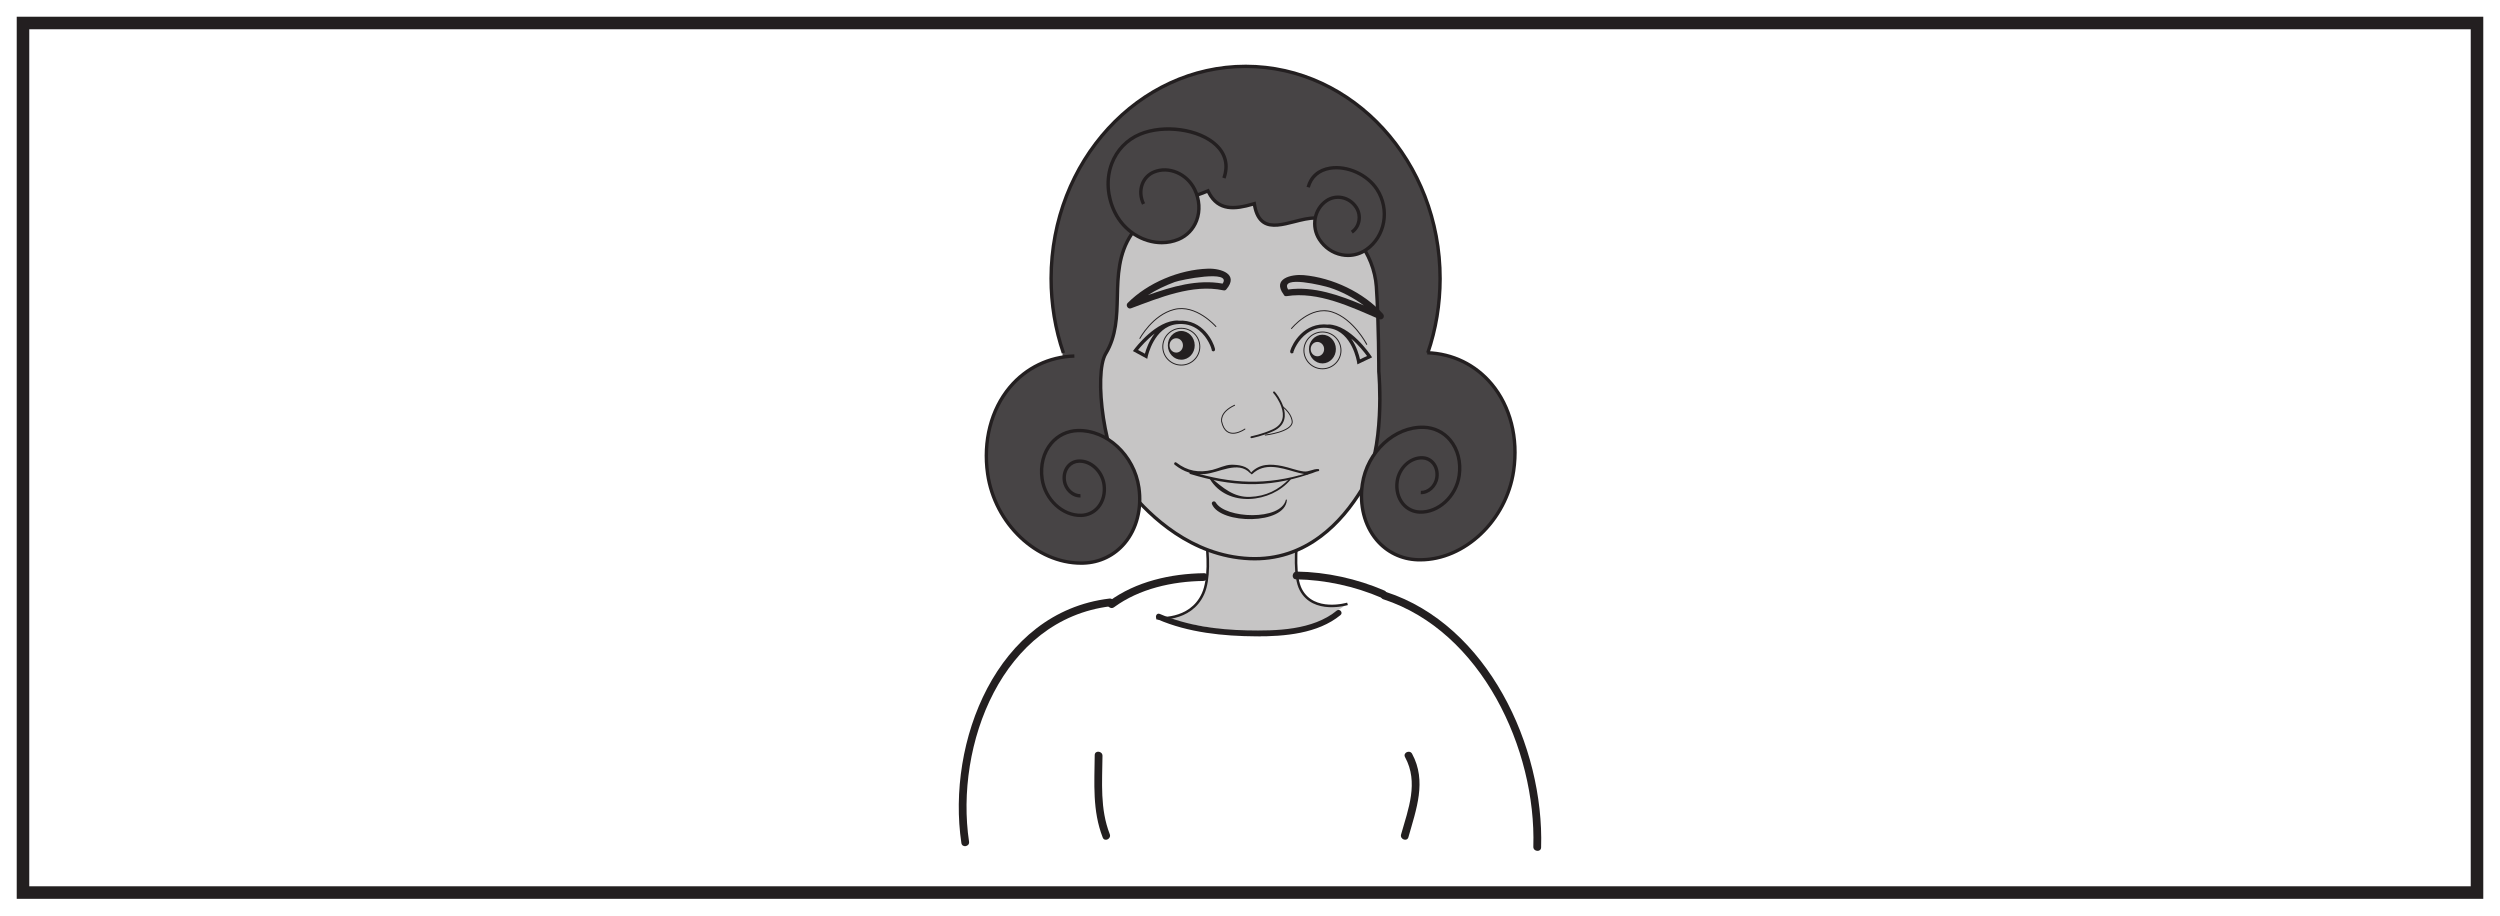<?xml version="1.0" encoding="UTF-8"?>
<svg xmlns="http://www.w3.org/2000/svg" xmlns:xlink="http://www.w3.org/1999/xlink" width="598pt" height="219pt" viewBox="0 0 598 219" version="1.1">
<defs>
<clipPath id="clip1">
  <path d="M 251 15.469 L 345 15.469 L 345 85 L 251 85 Z M 251 15.469 "/>
</clipPath>
<clipPath id="clip2">
  <path d="M 229.34 143 L 267 143 L 267 203 L 229.34 203 Z M 229.34 143 "/>
</clipPath>
<clipPath id="clip3">
  <path d="M 330 141 L 368.664 141 L 368.664 203.531 L 330 203.531 Z M 330 141 "/>
</clipPath>
</defs>
<g id="surface1">
<rect x="0" y="0" width="598" height="219" style="fill:rgb(100%,100%,100%);fill-opacity:1;stroke:none;"/>
<path style=" stroke:none;fill-rule:nonzero;fill:rgb(100%,100%,100%);fill-opacity:1;" d="M 5.5 5.5 L 592.5 5.5 L 592.5 213.5 L 5.5 213.5 Z M 5.5 5.5 "/>
<path style=" stroke:none;fill-rule:nonzero;fill:rgb(13.73%,12.16%,12.549%);fill-opacity:1;" d="M 594 4 L 4 4 L 4 215 L 594 215 Z M 591 212 L 7 212 L 7 7 L 591 7 Z M 591 212 "/>
<path style=" stroke:none;fill-rule:nonzero;fill:rgb(27.965%,26.654%,26.979%);fill-opacity:1;" d="M 268 107.535 L 254.16 107.535 L 254.16 83.816 L 268 83.816 Z M 268 107.535 "/>
<path style=" stroke:none;fill-rule:nonzero;fill:rgb(27.965%,26.654%,26.979%);fill-opacity:1;" d="M 324.738 109.141 L 342.012 109.141 L 342.012 82.93 L 324.738 82.93 Z M 324.738 109.141 "/>
<g clip-path="url(#clip1)" clip-rule="nonzero">
<path style=" stroke:none;fill-rule:nonzero;fill:rgb(27.965%,26.654%,26.979%);fill-opacity:1;" d="M 254.363 84.434 C 252.457 78.875 251.422 72.863 251.426 66.578 C 251.465 38.543 272.32 15.844 298.012 15.875 C 323.707 15.91 344.504 38.66 344.469 66.695 C 344.461 72.93 343.422 78.895 341.531 84.41 "/>
<path style=" stroke:none;fill-rule:nonzero;fill:rgb(13.73%,12.16%,12.549%);fill-opacity:1;" d="M 253.98 84.566 C 252.012 78.824 251.016 72.77 251.02 66.578 C 251.059 38.383 272.109 15.469 297.957 15.469 L 298.016 15.469 C 323.887 15.504 344.91 38.48 344.875 66.695 C 344.863 72.84 343.871 78.844 341.918 84.539 L 341.148 84.277 C 343.07 78.668 344.051 72.75 344.062 66.695 C 344.098 38.93 323.438 16.316 298.012 16.281 L 297.957 16.281 C 272.559 16.281 251.871 38.832 251.832 66.578 C 251.828 72.68 252.809 78.645 254.75 84.305 Z M 253.98 84.566 "/>
</g>
<path style=" stroke:none;fill-rule:nonzero;fill:rgb(77.57%,77.161%,77.263%);fill-opacity:1;" d="M 276.605 147.852 C 276.605 147.852 284.73 148.824 287.777 142.004 C 290.828 135.184 286.762 119.105 286.762 119.105 L 312.164 116.18 C 312.164 116.18 308.102 135.184 311.148 141.031 C 314.195 146.875 322.324 144.441 322.324 144.441 L 314.238 149.871 L 301.234 152.215 Z M 276.605 147.852 "/>
<path style="fill:none;stroke-width:0.61;stroke-linecap:butt;stroke-linejoin:miter;stroke:rgb(13.73%,12.16%,12.549%);stroke-opacity:1;stroke-miterlimit:4;" d="M 0.002 0.001 C 0.002 0.001 8.127 -0.972 11.173 5.848 C 14.224 12.669 10.158 28.747 10.158 28.747 L 35.56 31.673 C 35.56 31.673 31.498 12.669 34.545 6.821 C 37.591 0.977 45.72 3.411 45.72 3.411 " transform="matrix(1,0,0,-1,276.604,147.852)"/>
<path style=" stroke:none;fill-rule:nonzero;fill:rgb(77.57%,77.161%,77.263%);fill-opacity:1;" d="M 329.809 88.832 C 329.809 88.832 331.566 107.48 325.73 117.09 C 319.895 126.684 311.148 134.152 298.906 133.621 C 284.059 132.969 273.832 121.887 270.336 117.625 C 263.906 109.785 261.59 89.367 264.5 84.566 C 269.789 75.848 264.582 65.141 270.68 55.992 C 275.621 48.574 281.621 48.758 288.945 45.656 C 291.27 50.633 295.5 50.078 300.027 48.719 C 301.438 57.832 309.23 52.016 314.66 52.156 C 322.949 52.375 328.699 60.863 329.227 68.574 C 329.809 77.102 329.809 88.832 329.809 88.832 "/>
<path style=" stroke:none;fill-rule:nonzero;fill:rgb(13.73%,12.16%,12.549%);fill-opacity:1;" d="M 288.75 46.18 C 286.926 46.93 285.195 47.48 283.523 48.016 C 278.719 49.555 274.57 50.883 271.016 56.219 C 267.922 60.859 267.797 66.008 267.68 70.984 C 267.566 75.656 267.453 80.484 264.848 84.777 C 262.055 89.379 264.34 109.672 270.648 117.367 C 275.293 123.023 285.141 132.609 298.922 133.215 C 312.234 133.805 320.656 124.648 325.383 116.879 C 331.082 107.496 329.422 89.055 329.402 88.871 L 329.402 88.832 C 329.402 88.715 329.395 77.02 328.82 68.602 C 328.305 61.055 322.738 52.773 314.648 52.562 C 313.156 52.523 311.402 52.973 309.711 53.406 C 306.945 54.117 304.086 54.852 302.062 53.52 C 300.871 52.73 300.098 51.328 299.703 49.238 C 295.656 50.414 291.246 51.074 288.75 46.18 M 300.129 134.051 C 299.719 134.051 299.309 134.043 298.887 134.023 C 284.793 133.41 274.75 123.645 270.02 117.883 C 263.398 109.805 261.191 89.238 264.152 84.355 C 266.645 80.246 266.754 75.738 266.867 70.969 C 266.988 65.875 267.113 60.605 270.34 55.766 C 274.051 50.195 278.328 48.828 283.277 47.242 C 285.043 46.68 286.863 46.094 288.789 45.281 L 289.148 45.129 L 289.312 45.484 C 291.371 49.883 294.895 49.836 299.91 48.328 L 300.355 48.195 L 300.43 48.656 C 300.754 50.762 301.434 52.133 302.508 52.84 C 304.23 53.973 306.797 53.316 309.508 52.621 C 311.254 52.172 313.039 51.707 314.672 51.75 C 323.215 51.973 329.09 60.641 329.633 68.547 C 330.195 76.832 330.215 88.273 330.215 88.812 C 330.309 89.82 331.875 107.754 326.078 117.301 C 321.387 125.016 313.117 134.051 300.129 134.051 "/>
<path style=" stroke:none;fill-rule:nonzero;fill:rgb(13.73%,12.16%,12.549%);fill-opacity:1;" d="M 299.543 113.387 C 302.438 110.609 306.266 111.855 309.66 112.836 C 310.566 113.098 311.465 113.316 312.391 113.465 C 313.32 113.609 314.465 112.809 315.359 112.695 C 315.641 112.66 315.621 112.219 315.34 112.203 C 314.074 112.121 313.074 112.93 311.844 112.77 C 310.094 112.547 308.414 111.824 306.684 111.48 C 303.898 110.926 301.328 110.879 299.246 113.035 C 299.047 113.246 299.324 113.594 299.543 113.387 "/>
<path style=" stroke:none;fill-rule:nonzero;fill:rgb(13.73%,12.16%,12.549%);fill-opacity:1;" d="M 299.25 113.039 C 298.516 111.418 296.148 111.156 294.578 111.164 C 293.074 111.172 291.473 112.035 290.012 112.387 C 286.773 113.16 284.031 112.688 281.367 110.633 C 281.027 110.375 280.656 110.914 280.988 111.172 C 283.203 112.914 285.293 113.578 288.098 113.395 C 291.527 113.168 296.102 110.07 299.035 113.18 C 299.133 113.289 299.316 113.18 299.25 113.039 "/>
<path style=" stroke:none;fill-rule:nonzero;fill:rgb(13.73%,12.16%,12.549%);fill-opacity:1;" d="M 308.438 114.496 C 305.859 117.199 302.762 118.727 299 118.855 C 295.023 118.996 292.555 116.656 289.703 114.344 C 289.551 114.219 289.301 114.426 289.406 114.598 C 293.613 121.496 304.043 120.332 308.699 114.738 C 308.828 114.582 308.574 114.348 308.438 114.496 "/>
<path style=" stroke:none;fill-rule:nonzero;fill:rgb(13.73%,12.16%,12.549%);fill-opacity:1;" d="M 307.574 119.566 C 306.387 124.609 293.066 124.07 290.809 120.195 C 290.492 119.645 289.664 120.02 289.914 120.617 C 291.922 125.461 307.43 125.582 307.82 119.621 C 307.828 119.488 307.609 119.422 307.574 119.566 "/>
<path style=" stroke:none;fill-rule:nonzero;fill:rgb(13.73%,12.16%,12.549%);fill-opacity:1;" d="M 310.477 113.895 L 310.672 113.895 C 310.715 113.895 310.723 113.828 310.68 113.828 L 310.484 113.828 C 310.445 113.828 310.438 113.895 310.477 113.895 "/>
<path style=" stroke:none;fill-rule:nonzero;fill:rgb(13.73%,12.16%,12.549%);fill-opacity:1;" d="M 312.773 113.141 C 302.953 116.133 294.684 115.797 284.918 112.809 C 284.543 112.691 284.328 113.27 284.711 113.387 C 294.605 116.391 302.969 116.809 312.891 113.5 C 313.094 113.434 312.98 113.078 312.773 113.141 "/>
<path style=" stroke:none;fill-rule:nonzero;fill:rgb(13.73%,12.16%,12.549%);fill-opacity:1;" d="M 276.93 148.16 C 284.242 151.328 292.621 152.172 300.512 152.215 C 307.238 152.246 315.246 151.574 320.648 147.125 C 321.348 146.551 320.441 145.48 319.742 146.059 C 314.027 150.762 305.246 150.938 298.227 150.785 C 291.25 150.633 283.855 149.641 277.414 146.848 C 276.582 146.484 276.105 147.805 276.93 148.16 "/>
<path style=" stroke:none;fill-rule:nonzero;fill:rgb(13.73%,12.16%,12.549%);fill-opacity:1;" d="M 288.004 137.109 C 280.062 137.219 271.75 139.07 265.266 143.828 C 264.293 144.543 265.504 145.961 266.473 145.254 C 272.516 140.816 280.422 139.07 287.828 138.965 C 289.02 138.949 289.207 137.094 288.004 137.109 "/>
<path style=" stroke:none;fill-rule:nonzero;fill:rgb(13.73%,12.16%,12.549%);fill-opacity:1;" d="M 310.027 138.578 C 317.004 138.688 324.078 140.246 330.473 142.996 C 331.586 143.473 332.219 141.719 331.121 141.246 C 324.598 138.441 317.312 136.832 310.203 136.719 C 309.008 136.699 308.828 138.559 310.027 138.578 "/>
<g clip-path="url(#clip2)" clip-rule="nonzero">
<path style=" stroke:none;fill-rule:nonzero;fill:rgb(13.73%,12.16%,12.549%);fill-opacity:1;" d="M 265.367 143.176 C 238.32 146.441 226.367 177.57 229.961 201.656 C 230.137 202.852 231.977 202.523 231.797 201.332 C 228.352 178.223 239.672 148.152 265.691 145.016 C 266.887 144.867 266.559 143.035 265.367 143.176 "/>
</g>
<g clip-path="url(#clip3)" clip-rule="nonzero">
<path style=" stroke:none;fill-rule:nonzero;fill:rgb(13.73%,12.16%,12.549%);fill-opacity:1;" d="M 330.898 143.352 C 354.352 150.988 367.496 179.18 366.773 202.539 C 366.738 203.734 368.598 203.914 368.633 202.715 C 369.383 178.551 355.828 149.508 331.543 141.598 C 330.402 141.23 329.754 142.98 330.898 143.352 "/>
</g>
<path style=" stroke:none;fill-rule:nonzero;fill:rgb(13.73%,12.16%,12.549%);fill-opacity:1;" d="M 265.457 199.535 C 263.09 193.453 263.656 187.184 263.715 180.797 C 263.723 179.602 261.867 179.418 261.855 180.621 C 261.793 187.387 261.266 193.898 263.77 200.336 C 264.207 201.457 265.887 200.652 265.457 199.535 "/>
<path style=" stroke:none;fill-rule:nonzero;fill:rgb(13.73%,12.16%,12.549%);fill-opacity:1;" d="M 336.891 200.262 C 338.766 193.617 341.324 186.836 337.773 180.309 C 337.203 179.258 335.512 180.051 336.09 181.109 C 339.383 187.164 336.875 193.48 335.137 199.609 C 334.812 200.762 336.562 201.418 336.891 200.262 "/>
<path style=" stroke:none;fill-rule:nonzero;fill:rgb(13.73%,12.16%,12.549%);fill-opacity:1;" d="M 292.445 67.84 C 286.52 66.754 280.328 68.531 274.582 70.598 C 276.605 69.305 278.816 68.273 281 67.457 C 282.379 66.941 294.766 64.426 292.445 67.84 M 288.93 64.266 C 282.117 64.488 274.57 67.617 269.727 72.48 C 269.191 73.02 269.793 74.027 270.52 73.754 C 277.309 71.234 285.27 67.879 292.594 69.441 C 292.602 69.445 292.609 69.441 292.621 69.441 C 292.859 69.516 293.125 69.477 293.34 69.219 C 296.418 65.59 292.09 64.16 288.93 64.266 "/>
<path style=" stroke:none;fill-rule:nonzero;fill:rgb(13.73%,12.16%,12.549%);fill-opacity:1;" d="M 308.121 69.246 C 306.012 65.672 316.707 68.359 318.086 68.809 C 320.895 69.727 323.734 71.199 326.215 73.047 C 320.461 70.613 314.215 68.406 308.121 69.246 M 330.797 75.074 C 326.145 69.906 318.707 66.434 311.855 65.812 C 308.836 65.543 304.23 66.688 307.055 70.449 C 307.148 70.715 307.383 70.902 307.762 70.84 C 315.293 69.641 323.141 73.414 329.887 76.324 C 330.707 76.68 331.391 75.742 330.797 75.074 "/>
<path style=" stroke:none;fill-rule:nonzero;fill:rgb(13.73%,12.16%,12.549%);fill-opacity:1;" d="M 281.375 84.34 C 280.484 84.348 279.754 83.586 279.75 82.633 C 279.734 81.695 280.449 80.914 281.336 80.906 C 282.227 80.898 282.957 81.652 282.961 82.602 C 282.973 83.547 282.266 84.332 281.375 84.34 M 282.527 79.172 C 280.75 79.191 279.324 80.738 279.348 82.645 C 279.359 84.539 280.816 86.062 282.59 86.043 C 284.379 86.023 285.801 84.473 285.777 82.578 C 285.758 80.68 284.301 79.156 282.527 79.172 "/>
<path style="fill:none;stroke-width:0.231;stroke-linecap:butt;stroke-linejoin:miter;stroke:rgb(13.73%,12.16%,12.549%);stroke-opacity:1;stroke-miterlimit:4;" d="M -0.001 0.002 C 0.014 -2.428 -1.943 -4.42 -4.392 -4.44 C -6.837 -4.467 -8.837 -2.522 -8.857 -0.092 C -8.88 2.345 -6.919 4.334 -4.474 4.361 C -2.033 4.384 -0.029 2.435 -0.001 0.002 Z M -0.001 0.002 " transform="matrix(1,0,0,-1,286.997,82.888)"/>
<path style=" stroke:none;fill-rule:nonzero;fill:rgb(13.73%,12.16%,12.549%);fill-opacity:1;" d="M 315.137 85.223 C 314.246 85.23 313.523 84.473 313.512 83.523 C 313.5 82.582 314.207 81.805 315.094 81.789 C 315.992 81.785 316.719 82.543 316.73 83.492 C 316.742 84.441 316.02 85.219 315.137 85.223 M 316.293 80.062 C 314.516 80.086 313.078 81.629 313.105 83.527 C 313.125 85.426 314.578 86.941 316.363 86.93 C 318.141 86.91 319.566 85.359 319.543 83.465 C 319.523 81.566 318.07 80.047 316.293 80.062 "/>
<path style="fill:none;stroke-width:0.231;stroke-linecap:butt;stroke-linejoin:miter;stroke:rgb(13.73%,12.16%,12.549%);stroke-opacity:1;stroke-miterlimit:4;" d="M 0.002 0 C 0.021 -2.433 -1.94 -4.422 -4.389 -4.445 C -6.83 -4.468 -8.834 -2.523 -8.862 -0.093 C -8.881 2.34 -6.916 4.328 -4.479 4.356 C -2.022 4.379 -0.026 2.43 0.002 0 Z M 0.002 0 " transform="matrix(1,0,0,-1,320.76,83.77)"/>
<path style=" stroke:none;fill-rule:nonzero;fill:rgb(13.73%,12.16%,12.549%);fill-opacity:1;" d="M 272.66 81.066 C 272.641 81.066 272.621 81.062 272.605 81.055 C 272.551 81.023 272.527 80.953 272.559 80.898 C 272.586 80.84 275.605 75.258 280.809 73.918 C 286.129 72.547 290.883 77.98 290.93 78.035 C 290.973 78.082 290.965 78.156 290.918 78.195 C 290.871 78.238 290.797 78.234 290.754 78.184 C 290.707 78.129 286.047 72.805 280.867 74.141 C 275.766 75.457 272.789 80.949 272.762 81.004 C 272.742 81.043 272.699 81.066 272.66 81.066 "/>
<path style=" stroke:none;fill-rule:nonzero;fill:rgb(13.73%,12.16%,12.549%);fill-opacity:1;" d="M 323.211 80.996 C 324.523 82.855 325.098 84.98 325.309 85.957 L 326.996 85.152 C 326.434 84.375 325.027 82.551 323.211 80.996 M 324.688 87.156 L 324.605 86.613 C 324.594 86.543 323.469 79.469 318.164 78.535 C 316.113 78.164 314.262 78.559 312.668 79.703 C 310.402 81.324 309.449 83.895 309.414 84.137 L 309.227 84.105 L 309.449 84.211 C 309.246 84.605 308.973 84.551 308.863 84.508 C 308.699 84.441 308.527 84.273 308.648 83.848 C 309.078 82.32 311.855 76.949 317.754 77.652 L 317.754 77.605 C 323.02 77.746 327.746 84.789 327.945 85.09 L 328.203 85.477 Z M 324.688 87.156 "/>
<path style=" stroke:none;fill-rule:nonzero;fill:rgb(13.73%,12.16%,12.549%);fill-opacity:1;" d="M 272.219 83.715 L 273.863 84.605 C 274.121 83.641 274.805 81.559 276.207 79.77 C 274.316 81.223 272.824 82.965 272.219 83.715 M 274.422 85.832 L 271 83.977 L 271.277 83.602 C 271.492 83.312 276.574 76.508 281.844 76.668 L 281.844 76.703 C 287.766 76.312 290.262 81.836 290.613 83.387 C 290.707 83.809 290.527 83.965 290.355 84.02 C 290.246 84.059 289.969 84.098 289.789 83.691 L 289.934 83.629 L 289.832 83.625 C 289.805 83.383 288.973 80.742 286.793 79.008 C 285.262 77.793 283.441 77.309 281.379 77.562 C 276.035 78.227 274.543 85.223 274.531 85.293 Z M 274.422 85.832 "/>
<path style=" stroke:none;fill-rule:nonzero;fill:rgb(13.73%,12.16%,12.549%);fill-opacity:1;" d="M 326.926 82.5 C 326.883 82.5 326.844 82.477 326.82 82.438 C 326.789 82.375 323.633 76.312 318.602 74.73 C 313.496 73.125 309.059 78.605 309.016 78.66 C 308.977 78.711 308.906 78.723 308.852 78.68 C 308.805 78.641 308.797 78.566 308.836 78.52 C 308.879 78.461 313.418 72.855 318.672 74.512 C 321.352 75.355 323.48 77.438 324.797 79.035 C 326.219 80.762 327.02 82.312 327.027 82.332 C 327.055 82.387 327.035 82.457 326.977 82.484 C 326.961 82.492 326.941 82.5 326.926 82.5 "/>
<path style="fill:none;stroke-width:0.461;stroke-linecap:round;stroke-linejoin:round;stroke:rgb(13.73%,12.16%,12.549%);stroke-opacity:1;stroke-miterlimit:4;" d="M -0.001 0.002 C 0.397 -0.405 1.413 -1.784 1.971 -3.389 C 2.674 -5.405 2.62 -7.709 -0.236 -9.045 C -2.673 -10.19 -5.412 -10.717 -5.412 -10.717 " transform="matrix(1,0,0,-1,304.748,93.865)"/>
<path style="fill:none;stroke-width:0.231;stroke-linecap:round;stroke-linejoin:round;stroke:rgb(13.73%,12.16%,12.549%);stroke-opacity:1;stroke-miterlimit:4;" d="M 0.001 0.002 C 0.001 0.002 6.364 0.744 6.431 3.15 C 6.431 3.15 6.481 4.959 4.11 6.83 " transform="matrix(1,0,0,-1,302.667,104.068)"/>
<path style="fill:none;stroke-width:0.231;stroke-linecap:round;stroke-linejoin:round;stroke:rgb(13.73%,12.16%,12.549%);stroke-opacity:1;stroke-miterlimit:4;" d="M 0.001 -0.002 C 0.001 -0.002 -4.511 -3.228 -5.581 1.858 C -5.507 1.78 -6.175 3.959 -2.464 5.698 " transform="matrix(1,0,0,-1,297.78,102.631)"/>
<path style=" stroke:none;fill-rule:nonzero;fill:rgb(27.965%,26.654%,26.979%);fill-opacity:1;" d="M 341.395 84.379 C 355.023 84.832 364.277 97.477 362.059 112.621 C 360.285 124.738 350.012 134.262 339.105 133.895 C 330.379 133.609 324.457 125.512 325.875 115.82 C 327.012 108.07 333.59 101.973 340.57 102.207 C 346.152 102.391 349.941 107.574 349.031 113.773 C 348.309 118.734 344.102 122.637 339.633 122.488 C 336.059 122.371 333.633 119.051 334.215 115.082 C 334.68 111.91 337.371 109.41 340.23 109.508 C 342.52 109.582 344.07 111.703 343.695 114.246 C 343.402 116.277 341.676 117.875 339.852 117.816 "/>
<path style=" stroke:none;fill-rule:nonzero;fill:rgb(13.73%,12.16%,12.549%);fill-opacity:1;" d="M 339.707 134.309 C 339.504 134.309 339.297 134.309 339.09 134.301 C 335.094 134.168 331.488 132.418 328.938 129.367 C 325.988 125.836 324.727 120.879 325.473 115.762 C 326.637 107.82 333.379 101.578 340.582 101.801 C 343.184 101.887 345.523 103.023 347.184 105.008 C 349.102 107.301 349.922 110.516 349.438 113.832 C 348.684 118.984 344.258 123.043 339.617 122.895 C 337.914 122.84 336.375 122.09 335.285 120.785 C 334.031 119.289 333.492 117.188 333.812 115.023 C 334.309 111.656 337.188 109.008 340.242 109.102 C 341.379 109.137 342.402 109.637 343.125 110.504 C 343.953 111.492 344.309 112.879 344.102 114.305 C 343.777 116.527 341.848 118.277 339.836 118.223 L 339.863 117.41 C 341.531 117.449 343.027 116.016 343.293 114.188 C 343.473 112.988 343.184 111.836 342.504 111.023 C 341.93 110.336 341.117 109.941 340.219 109.914 C 337.523 109.824 335.051 112.172 334.613 115.145 C 334.332 117.074 334.805 118.941 335.906 120.266 C 336.848 121.387 338.172 122.035 339.645 122.082 C 343.887 122.219 347.938 118.473 348.633 113.715 C 349.082 110.629 348.328 107.645 346.562 105.531 C 345.051 103.727 342.918 102.691 340.559 102.613 C 333.824 102.383 327.383 108.336 326.277 115.879 C 325.562 120.766 326.758 125.492 329.562 128.848 C 331.961 131.715 335.355 133.363 339.117 133.488 C 349.785 133.859 359.918 124.461 361.656 112.562 C 362.785 104.863 360.898 97.418 356.48 92.129 C 352.688 87.594 347.324 84.984 341.379 84.785 L 341.406 83.973 C 347.586 84.18 353.164 86.891 357.105 91.609 C 361.672 97.074 363.625 104.754 362.461 112.68 C 360.695 124.746 350.566 134.309 339.707 134.309 "/>
<path style=" stroke:none;fill-rule:nonzero;fill:rgb(27.965%,26.654%,26.979%);fill-opacity:1;" d="M 256.988 85.16 C 243.355 85.586 234.07 98.203 236.246 113.352 C 237.988 125.469 248.242 135.023 259.152 134.684 C 267.875 134.418 273.82 126.34 272.422 116.648 C 271.309 108.891 264.746 102.781 257.766 102.992 C 252.184 103.164 248.379 108.332 249.27 114.539 C 249.98 119.5 254.184 123.418 258.652 123.273 C 262.223 123.168 264.66 119.855 264.086 115.887 C 263.629 112.711 260.941 110.203 258.086 110.297 C 255.797 110.359 254.238 112.48 254.605 115.023 C 254.898 117.059 256.621 118.66 258.449 118.602 "/>
<path style=" stroke:none;fill-rule:nonzero;fill:rgb(13.73%,12.16%,12.549%);fill-opacity:1;" d="M 258.598 135.102 C 247.719 135.102 237.582 125.496 235.844 113.41 C 234.703 105.48 236.68 97.809 241.254 92.355 C 245.211 87.645 250.793 84.945 256.977 84.754 L 257 85.566 C 251.051 85.754 245.684 88.348 241.879 92.879 C 237.449 98.152 235.543 105.594 236.648 113.293 C 238.359 125.195 248.473 134.629 259.141 134.281 C 262.902 134.164 266.301 132.523 268.707 129.656 C 271.516 126.309 272.723 121.59 272.02 116.707 C 270.938 109.16 264.559 103.172 257.781 103.398 C 255.414 103.473 253.277 104.504 251.766 106.305 C 249.992 108.41 249.23 111.395 249.672 114.48 C 250.355 119.242 254.355 123 258.637 122.867 C 260.109 122.824 261.438 122.184 262.379 121.062 C 263.488 119.746 263.965 117.879 263.684 115.945 C 263.258 112.969 260.738 110.617 258.098 110.703 C 257.195 110.727 256.387 111.117 255.809 111.801 C 255.125 112.613 254.836 113.77 255.008 114.969 C 255.27 116.797 256.816 118.227 258.438 118.195 L 258.461 119.008 C 256.414 119.074 254.523 117.309 254.203 115.082 C 253.996 113.656 254.355 112.27 255.188 111.277 C 255.914 110.414 256.938 109.922 258.074 109.891 C 261.141 109.762 264.004 112.457 264.488 115.828 C 264.801 117.992 264.258 120.09 263 121.586 C 261.906 122.887 260.367 123.629 258.66 123.68 C 254.012 123.812 249.609 119.754 248.867 114.598 C 248.395 111.277 249.223 108.066 251.141 105.781 C 252.805 103.801 255.152 102.664 257.754 102.586 C 264.945 102.375 271.684 108.648 272.824 116.59 C 273.562 121.703 272.289 126.656 269.332 130.18 C 266.773 133.227 263.16 134.969 259.164 135.094 C 258.977 135.098 258.785 135.102 258.598 135.102 "/>
<path style=" stroke:none;fill-rule:nonzero;fill:rgb(27.965%,26.654%,26.979%);fill-opacity:1;" d="M 292.77 42.594 C 296.168 32.953 281.324 28.477 272.672 32.109 C 265.746 35.016 263.051 43.363 266.656 50.75 C 269.539 56.66 276.371 59.566 281.91 57.242 C 286.344 55.383 288.066 50.039 285.758 45.312 C 283.914 41.531 279.543 39.668 275.996 41.156 C 273.16 42.348 272.059 45.766 273.535 48.793 "/>
<path style=" stroke:none;fill-rule:nonzero;fill:rgb(13.73%,12.16%,12.549%);fill-opacity:1;" d="M 277.895 58.445 C 273.25 58.445 268.566 55.594 266.289 50.926 C 264.414 47.078 264.141 42.734 265.539 39.012 C 266.797 35.68 269.273 33.094 272.516 31.734 C 278.457 29.242 287 30.457 291.172 34.395 C 293.586 36.672 294.273 39.551 293.152 42.727 L 292.387 42.457 C 293.391 39.609 292.777 37.023 290.617 34.984 C 286.719 31.309 278.406 30.141 272.828 32.484 C 269.793 33.758 267.477 36.176 266.301 39.297 C 264.98 42.812 265.242 46.922 267.02 50.57 C 269.805 56.281 276.414 59.105 281.754 56.867 C 283.656 56.07 285.113 54.551 285.852 52.59 C 286.684 50.375 286.516 47.789 285.395 45.488 C 283.645 41.902 279.5 40.125 276.152 41.531 C 274.973 42.027 274.07 42.969 273.613 44.188 C 273.094 45.566 273.199 47.18 273.902 48.613 L 273.172 48.969 C 272.371 47.336 272.254 45.488 272.852 43.902 C 273.387 42.473 274.449 41.363 275.836 40.781 C 279.578 39.211 284.188 41.164 286.125 45.133 C 287.344 47.633 287.52 50.453 286.609 52.875 C 285.793 55.047 284.18 56.73 282.066 57.617 C 280.727 58.18 279.312 58.445 277.895 58.445 "/>
<path style=" stroke:none;fill-rule:nonzero;fill:rgb(27.965%,26.654%,26.979%);fill-opacity:1;" d="M 312.914 44.789 C 314.785 37.77 325.453 39.246 329.371 45.297 C 332.508 50.137 331.344 56.605 326.773 59.746 C 323.117 62.254 318.117 61.148 315.605 57.277 C 313.602 54.18 314.344 50.039 317.273 48.035 C 319.609 46.426 322.812 47.133 324.418 49.609 C 325.699 51.594 325.227 54.242 323.355 55.531 "/>
<path style=" stroke:none;fill-rule:nonzero;fill:rgb(13.73%,12.16%,12.549%);fill-opacity:1;" d="M 322.453 61.496 C 321.918 61.496 321.375 61.445 320.836 61.336 C 318.555 60.879 316.574 59.516 315.266 57.5 C 313.141 54.223 313.941 49.824 317.043 47.699 C 318.23 46.883 319.668 46.586 321.098 46.871 C 322.602 47.172 323.898 48.062 324.758 49.387 C 326.156 51.551 325.629 54.457 323.582 55.863 L 323.121 55.195 C 324.809 54.035 325.238 51.629 324.078 49.832 C 323.336 48.691 322.223 47.926 320.938 47.668 C 319.734 47.43 318.512 47.676 317.504 48.367 C 314.762 50.25 314.062 54.145 315.945 57.059 C 317.137 58.891 318.93 60.125 320.996 60.539 C 322.945 60.93 324.914 60.527 326.543 59.41 C 330.93 56.398 332.043 50.168 329.031 45.52 C 326.82 42.105 322.176 40.004 318.234 40.625 C 315.684 41.031 313.934 42.547 313.309 44.895 L 312.52 44.684 C 313.234 42.008 315.219 40.281 318.105 39.824 C 322.344 39.152 327.34 41.41 329.715 45.078 C 332.965 50.09 331.746 56.82 327.004 60.082 C 325.645 61.012 324.07 61.496 322.453 61.496 "/>
</g>
</svg>
